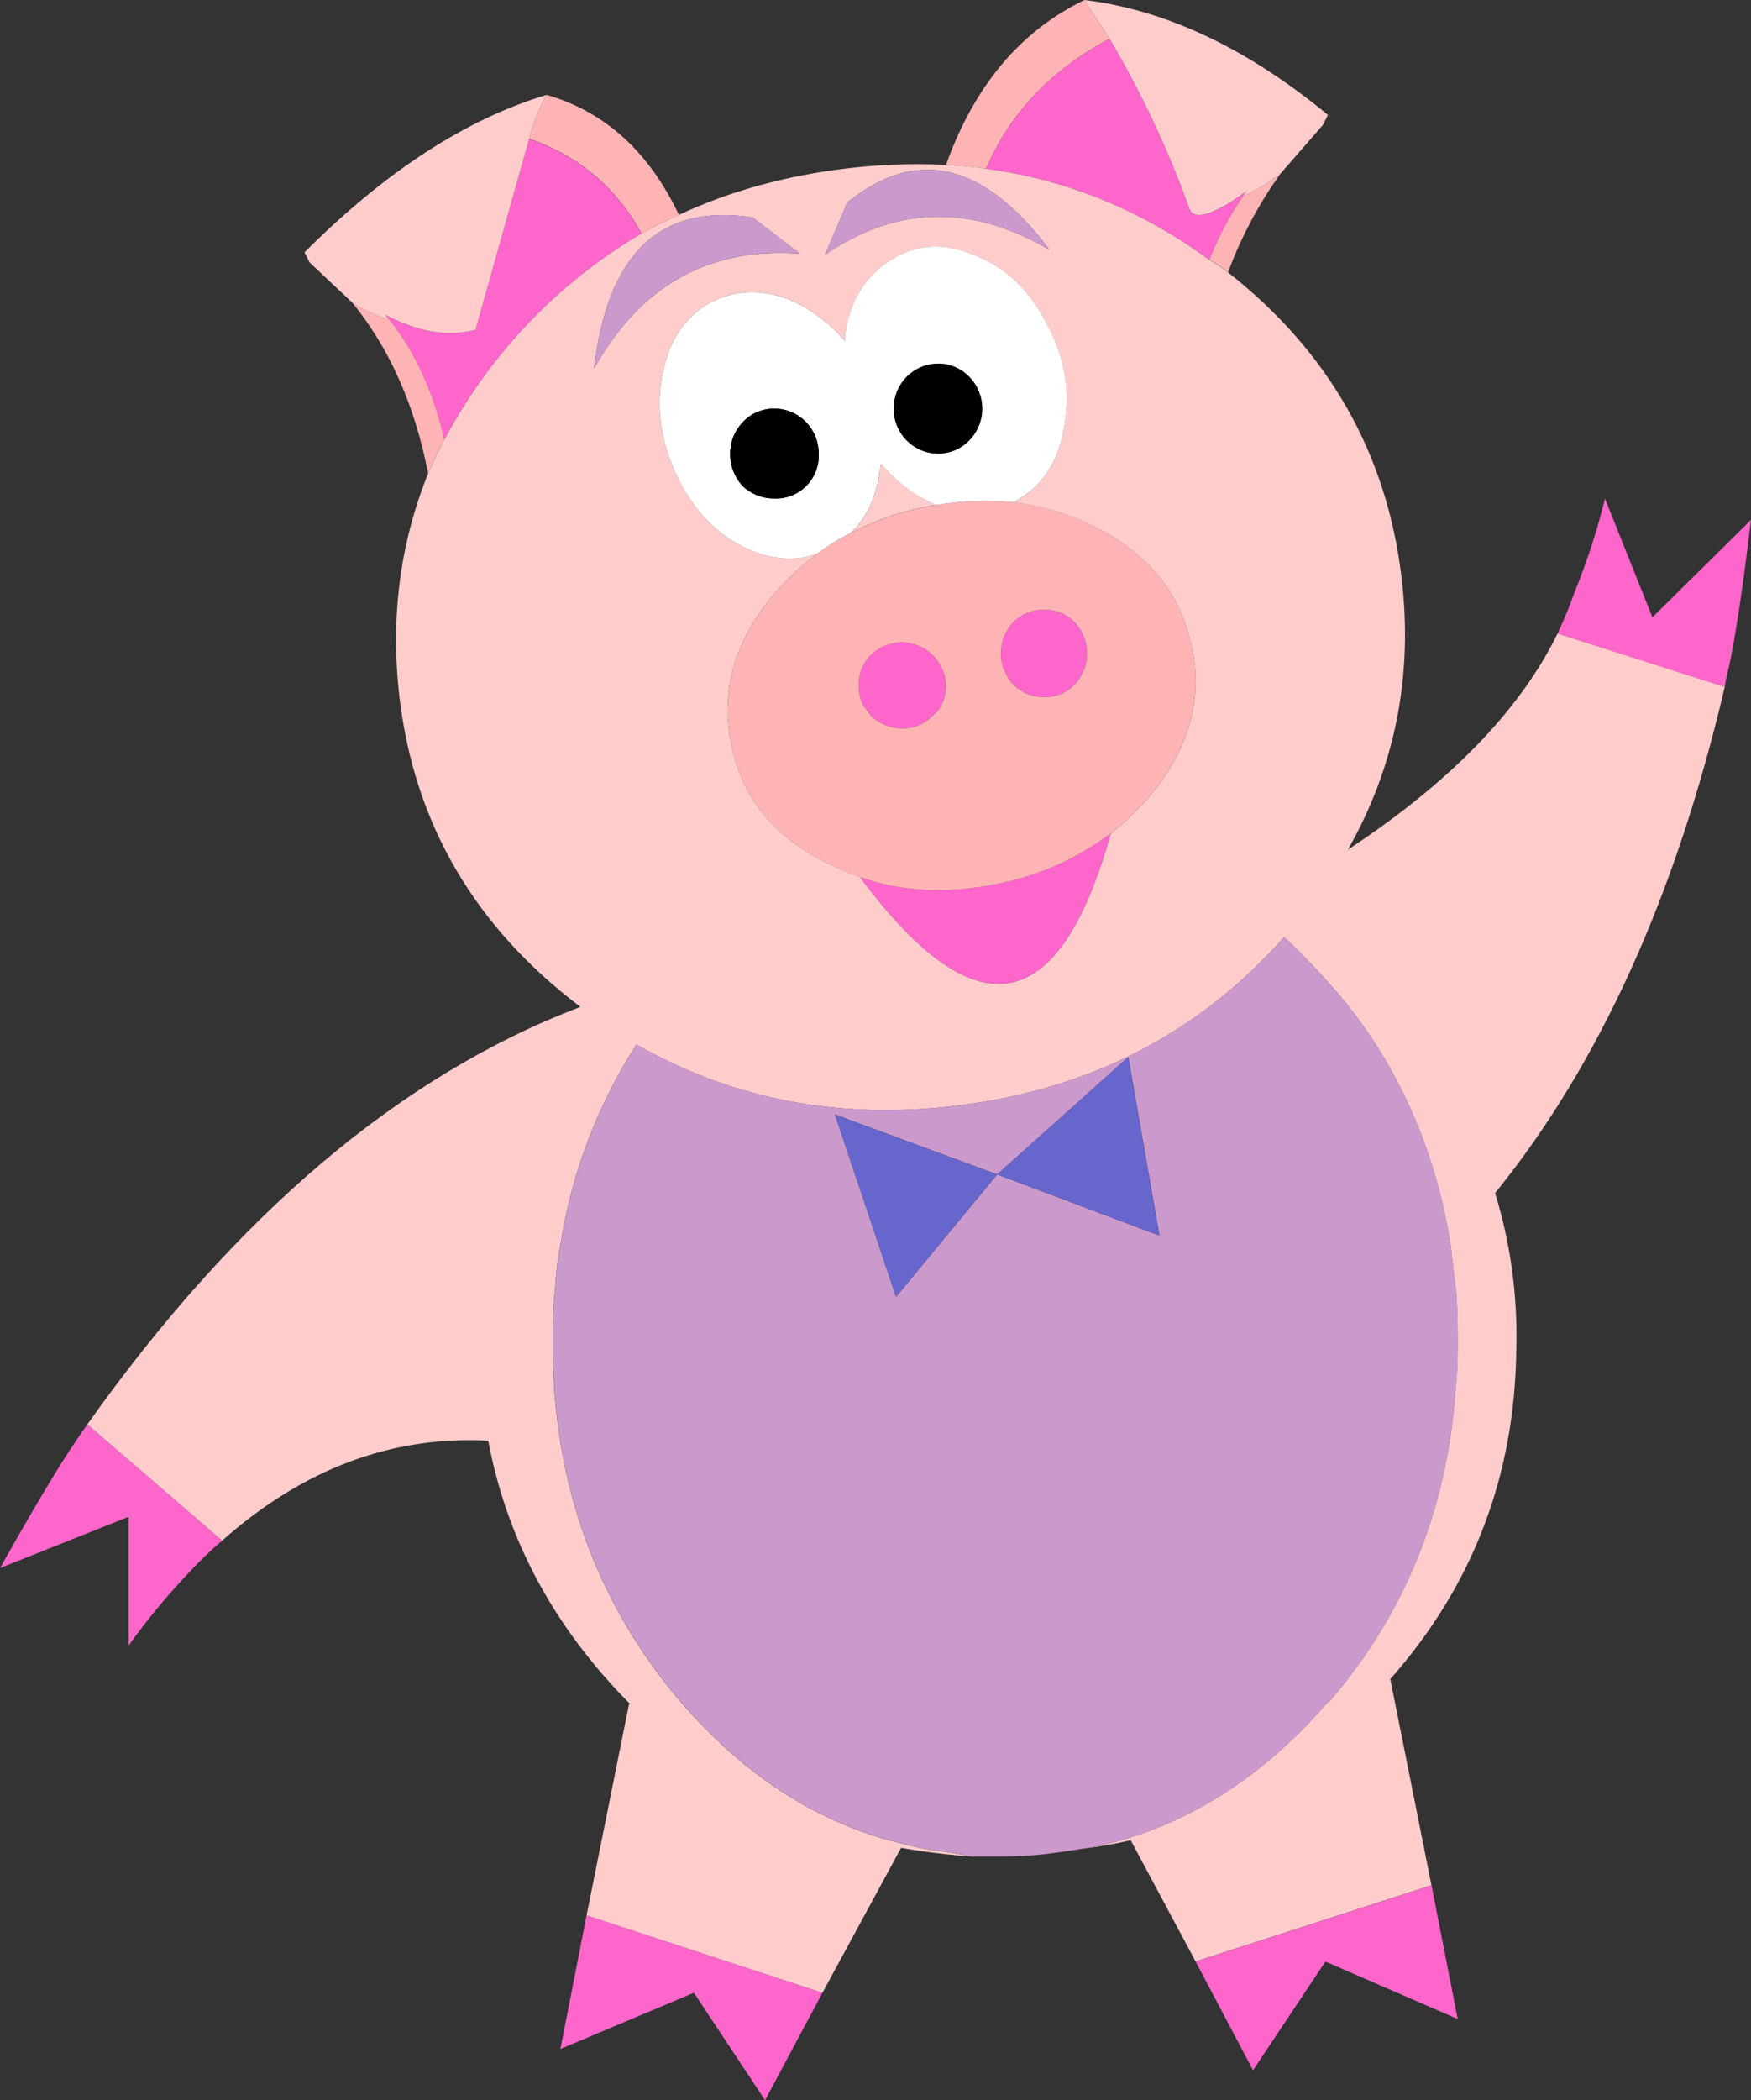 <?xml version="1.0" encoding="iso-8859-1"?>
<!-- Generator: Adobe Illustrator 20.1.0, SVG Export Plug-In . SVG Version: 6.00 Build 0)  -->
<svg version="1.0" id="Layer_1" xmlns="http://www.w3.org/2000/svg" xmlns:xlink="http://www.w3.org/1999/xlink" x="0px" y="0px"
	 viewBox="0 0 627.65 752.51" enable-background="new 0 0 627.65 752.51" xml:space="preserve">
<rect x="0" y="0" width="627.65" height="752.51" fill="#333333" stroke="none"/>
<title>cutecharacters_0004</title>
<path fill="#FF66CC" d="M274.23,752.51L294.81,714l-84.55-27.75l-9.39,47.9L248.73,714l25.5,38.5 M79.63,552l-48.31-41.67
	c-1.493,2.087-2.827,4.027-4,5.82c-5.967,8.667-15.063,23.887-27.29,45.66l46.08-18.35v46.11c6.686-9.295,14-18.122,21.89-26.42
	C71.651,559.204,75.534,555.481,79.63,552 M189.68,49.69l-19.24,68.49c-8.053,2.087-16.553,1.34-25.5-2.24
	c-2.317-0.862-4.561-1.909-6.71-3.13c0.348,0.665,0.8,1.269,1.34,1.79c9.247,11.64,15.807,25.973,19.68,43
	c16.256-30.697,40.728-56.269,70.68-73.86c-8.947-16.413-22.367-27.747-40.26-34 M428.57,702.82l20.58,38.95l25.95-38.95
	l47.42,20.59l-9.39-47.9l-84.55,27.31 M564.58,211.74c-1.832,5.189-3.925,10.282-6.27,15.26l59.95,19.25
	c0.274-2.268,0.722-4.511,1.34-6.71c2.387-10.747,5.07-28.503,8.05-53.27l-35.34,34.92l-17-42.53
	c-2.772,11.289-6.362,22.362-10.74,33.13 M440.21,73c-8.053,4.773-12.677,5.37-13.87,1.79c-7.611-21.147-17.196-41.531-28.63-60.88
	c-20.88,11.04-35.643,26.56-44.29,46.56c28.927,3.88,55.62,14.773,80.08,32.68c3.122-8.055,7.176-15.718,12.08-22.83
	c0.348-0.665,0.8-1.269,1.34-1.79c-2.087,1.493-4.323,2.987-6.71,4.48 M398.15,298.59c-11.776,8.857-25.38,14.976-39.82,17.91
	c-18.193,3.88-34.893,3.133-50.1-2.24C349.683,370.067,379.657,364.843,398.15,298.59 M374.44,218.46
	c-4.185-0.113-8.231,1.508-11.18,4.48c-2.874,3.016-4.475,7.024-4.47,11.19c-0.045,2.503,0.572,4.973,1.79,7.16
	c0.612,1.502,1.524,2.863,2.68,4c2.949,2.972,6.995,4.593,11.18,4.48c4.045,0.055,7.933-1.567,10.74-4.48
	c1.156-1.137,2.068-2.498,2.68-4c1.218-2.187,1.835-4.657,1.79-7.16c0.005-4.166-1.596-8.174-4.47-11.19
	C382.373,220.027,378.485,218.405,374.44,218.46 M334.18,256.51c1.287-0.956,2.354-2.177,3.13-3.58
	c1.15-2.213,1.763-4.666,1.79-7.16c-0.2-8.566-7.094-15.464-15.66-15.67c-4.165-0.002-8.169,1.603-11.18,4.48
	c-2.969,2.954-4.586,7.003-4.47,11.19c0.027,2.494,0.64,4.947,1.79,7.16l2.68,3.58c3.009,2.881,7.014,4.489,11.18,4.49
	C327.487,261.052,331.374,259.427,334.18,256.51L334.18,256.51z"/>
<path fill="#FEB4B4" d="M153.45,169.66c1.787-4.18,3.727-8.21,5.82-12.09c-3.88-17.013-10.44-31.347-19.68-43
	c-4.735-1.476-9.249-3.585-13.42-6.27c13.42,16.413,22.517,36.857,27.29,61.33 M229.96,83.68c4.348-2.463,8.825-4.693,13.41-6.68
	c-10.74-22.667-26.547-37-47.42-43c-2.804,4.907-4.911,10.181-6.26,15.67c17.893,6.267,31.313,17.6,40.26,34 M433.5,93.07
	c0.773,0.402,1.521,0.849,2.24,1.34c1.558,0.942,3.052,1.988,4.47,3.13c4.642-12.567,10.963-24.448,18.79-35.32
	c-4.113,3.246-8.622,5.955-13.42,8.06c-4.904,7.112-8.958,14.775-12.08,22.83 M393.68,189.36c-9.482-4.962-19.792-8.148-30.42-9.4
	c-9.097-0.889-18.271-0.587-27.29,0.9c-1.787,0.3-3.427,0.6-4.92,0.9c-9.2,1.859-18.086,5.025-26.39,9.4
	c-4.094,2.028-7.996,4.421-11.66,7.15c-6.078,4.598-11.622,9.86-16.53,15.69c-13.42,16.413-18.193,34.02-14.32,52.82
	c3.58,18.5,14.763,32.527,33.55,42.08c4.065,2.041,8.249,3.834,12.53,5.37c15.213,5.373,31.913,6.12,50.1,2.24
	c14.44-2.934,28.044-9.053,39.82-17.91c5.421-4.229,10.369-9.03,14.76-14.32c13.42-16.413,18.193-33.873,14.32-52.38
	c-3.88-18.8-15.063-32.977-33.55-42.53 M337.31,252.94c-0.776,1.403-1.843,2.624-3.13,3.58c-2.807,2.913-6.695,4.535-10.74,4.48
	c-4.165,0.002-8.169-1.603-11.18-4.48l-2.68-3.58c-1.15-2.213-1.763-4.666-1.79-7.16c-0.116-4.187,1.501-8.236,4.47-11.19
	c3.011-2.877,7.015-4.482,11.18-4.48c8.566,0.206,15.46,7.104,15.66,15.67C339.073,248.274,338.46,250.727,337.31,252.94
	 M363.26,222.94c2.949-2.972,6.995-4.593,11.18-4.48c4.045-0.055,7.933,1.567,10.74,4.48c2.874,3.016,4.475,7.024,4.47,11.19
	c0.045,2.503-0.572,4.973-1.79,7.16c-0.612,1.502-1.524,2.863-2.68,4c-2.807,2.913-6.695,4.535-10.74,4.48
	c-4.185,0.113-8.231-1.508-11.18-4.48c-1.156-1.137-2.068-2.498-2.68-4c-1.218-2.187-1.835-4.657-1.79-7.16
	C358.785,229.964,360.386,225.956,363.26,222.94 M397.71,13.88c-3.58-5.373-6.563-10-8.95-13.88
	c-22.967,11.04-39.52,30.737-49.66,59.09c4.773,0.3,9.547,0.747,14.32,1.34C362.067,40.437,376.83,24.92,397.71,13.88z"/>
<path fill="#FFCCCC" d="M170.45,118.18l19.24-68.49c1.347-5.496,3.454-10.776,6.26-15.69c-28.927,8.667-57.857,27.467-86.79,56.4
	l1.79,3.6l15.21,14.32c4.171,2.685,8.685,4.794,13.42,6.27c-0.54-0.521-0.992-1.125-1.34-1.79c2.149,1.221,4.393,2.268,6.71,3.13
	c8.947,3.58,17.447,4.327,25.5,2.24 M353.45,60.42c-4.773-0.6-9.547-1.047-14.32-1.34c-12.096-0.592-24.221-0.144-36.24,1.34
	c-21.773,2.667-41.607,8.187-59.5,16.56c-4.59,1.996-9.069,4.236-13.42,6.71c-29.952,17.59-54.424,43.163-70.68,73.86
	c-2.087,3.88-4.027,7.91-5.82,12.09c-10.14,25.067-13.57,51.777-10.29,80.13c5.367,45.333,26.99,82.333,64.87,111
	c-64.44,24.5-123.35,74.353-176.73,149.56L79.63,552c28.927-25.667,60.69-37.603,95.29-35.81v-0.49
	c6.56,35.513,23.41,67,50.55,94.46l0.45,0.45h-0.45l-15.21,75.65L294.81,714L323,662.08c8.586,1.519,17.249,2.564,25.95,3.13
	l-10.74-1.79c-4.832-0.553-9.617-1.452-14.32-2.69c-23.86-5.667-45.49-17.453-64.89-35.36c-4.773-4.473-9.547-9.397-14.32-14.77
	c-27.733-32.233-43.093-70.133-46.08-113.7c-0.3-5.673-0.45-11.34-0.45-17c0-0.6,0-1.047,0-1.34
	c-0.016-5.981,0.281-11.96,0.89-17.91c0.266-4.809,0.864-9.594,1.79-14.32c3.951-25.669,13.249-50.222,27.29-72.07
	c34.587,19.687,72.773,26.993,114.56,21.92c47.72-5.673,86.94-25.817,117.66-60.43c5.367,5.073,10.587,10.447,15.66,16.12
	c8.82,9.667,16.478,20.333,22.82,31.78c10.567,19.203,17.675,40.115,21,61.78c0.296,1.17,0.447,2.373,0.45,3.58
	c0.593,4.773,1.19,9.697,1.79,14.77c0.3,5.673,0.45,11.34,0.45,17v1.79c0.001,5.678-0.297,11.353-0.89,17
	c-3.28,42.08-18.193,78.64-44.74,109.68c-1.187,0.889-2.241,1.943-3.13,3.13c-20.28,22.667-43.243,38.037-68.89,46.11
	c-5.698,1.805-11.534,3.143-17.45,4c6.014-0.728,11.986-1.773,17.89-3.13l23.26,43.42l84.55-27.31l-14.76-73.86
	c29.827-33.727,44.887-73.42,45.18-119.08c0.444-18.643-2.126-37.236-7.61-55.06c37.28-45.96,64.717-106.393,82.31-181.3L558.31,227
	c-13.42,27.453-38.473,53.267-75.16,77.44c17-29.847,23.413-62.377,19.24-97.59c-5.367-44.467-26.093-80.877-62.18-109.23
	c-1.418-1.142-2.912-2.188-4.47-3.13c-0.719-0.491-1.467-0.938-2.24-1.34c-24.453-17.907-51.147-28.8-80.08-32.68 M319.42,93.15
	c8.947-5.673,18.79-6.27,29.53-1.79c11.033,4.18,19.683,12.237,25.95,24.17c6.56,11.94,8.797,24.027,6.71,36.26
	c-1.787,12.533-7.157,21.487-16.11,26.86c-0.719,0.491-1.467,0.938-2.24,1.34c10.628,1.252,20.938,4.438,30.42,9.4
	c18.493,9.547,29.677,23.723,33.55,42.53c3.88,18.5-0.893,35.96-14.32,52.38c-4.391,5.29-9.339,10.091-14.76,14.32
	c-18.487,66.253-48.46,71.463-89.92,15.63c-4.281-1.536-8.465-3.329-12.53-5.37c-18.787-9.547-29.97-23.573-33.55-42.08
	c-3.88-18.8,0.893-36.407,14.32-52.82c4.909-5.823,10.453-11.079,16.53-15.67c-7.16,2.667-14.913,2.367-23.26-0.9
	c-11.033-4.473-19.683-12.68-25.95-24.62s-8.503-24.027-6.71-36.26c1.787-12.533,7.157-21.637,16.11-27.31
	c9.247-5.373,19.247-5.97,30-1.79c7.587,3.381,14.314,8.43,19.68,14.77V120c1.787-12.233,7.303-21.187,16.55-26.86 M269.76,77.89
	l17,13c-32.507-2.4-57.113,11.323-73.82,41.17C217.713,90.873,236.653,72.817,269.76,77.89 M295.71,91.32l8.05-18.8
	c24.753-20,48.91-14.333,72.47,17c-28.033-16.413-54.877-15.817-80.53,1.79 M335.52,180.84c-7.677-3.226-14.438-8.3-19.68-14.77
	c-0.033,0.766-0.184,1.521-0.45,2.24c-1.193,9.847-4.773,17.457-10.74,22.83c8.304-4.375,17.19-7.541,26.39-9.4
	c1.493-0.3,3.133-0.6,4.92-0.9h-0.45 M388.76,0c2.387,3.88,5.37,8.507,8.95,13.88c11.434,19.349,21.019,39.733,28.63,60.88
	c1.193,3.58,5.817,2.983,13.87-1.79c2.387-1.493,4.623-2.987,6.71-4.48c-0.54,0.521-0.992,1.125-1.34,1.79
	c4.798-2.105,9.307-4.814,13.42-8.06l15.21-17.46l1.79-3.58C447.067,17.307,417.987,3.58,388.76,0z"/>
<path fill="#CC99CC" d="M476,351.86c-5.073-5.673-10.293-11.047-15.66-16.12c-30.72,34.62-69.94,54.763-117.66,60.43
	c-41.787,5.08-79.96-2.23-114.52-21.93c-14.042,21.848-23.339,46.401-27.29,72.07c-0.926,4.726-1.524,9.511-1.79,14.32
	c-0.609,5.95-0.906,11.929-0.89,17.91c0,0.3,0,0.747,0,1.34c0,5.673,0.15,11.34,0.45,17c2.98,43.573,18.34,81.473,46.08,113.7
	c4.773,5.373,9.547,10.297,14.32,14.77c19.387,17.907,41.01,29.693,64.87,35.36c4.703,1.238,9.488,2.137,14.32,2.69l10.74,1.79h9.84
	c5.383-0.002,10.761-0.303,16.11-0.9c2.387-0.3,4.623-0.6,6.71-0.9l5.82-0.9c5.916-0.857,11.752-2.195,17.45-4
	c25.647-8.06,48.61-23.43,68.89-46.11c0.889-1.187,1.943-2.241,3.13-3.13c26.547-31.04,41.46-67.6,44.74-109.68
	c0.594-5.647,0.891-11.322,0.89-17v-1.79c0-5.673-0.15-11.34-0.45-17c-0.593-5.073-1.19-9.997-1.79-14.77
	c-0.003-1.207-0.154-2.41-0.45-3.58c-3.325-21.665-10.433-42.577-21-61.78C492.507,372.198,484.834,361.528,476,351.86
	 M357.44,420.8l-36.24,43.87l-21.92-65.36L357.44,420.8l47-42.08l11.18,64L357.44,420.8 M303.76,72.52l-8.05,18.8
	c25.647-17.607,52.49-18.203,80.53-1.79c-23.56-31.333-47.717-37-72.47-17 M286.77,90.88l-17-13
	c-33.107-5.073-52.047,12.983-56.82,54.17c16.7-29.84,41.303-43.567,73.81-41.18L286.77,90.88z"/>
<path fill="#6666CC" d="M357.44,420.8l58.16,21.94l-11.18-64l-47,42.08 M321.18,464.69l36.24-43.87l-58.16-21.49L321.18,464.69z"/>
<path fill="#FFFFFF" d="M348.94,91.32c-10.74-4.473-20.583-3.877-29.53,1.79c-9.247,5.673-14.763,14.627-16.55,26.86v2.24
	c-5.366-6.34-12.093-11.389-19.68-14.77c-10.74-4.18-20.74-3.583-30,1.79c-8.947,5.673-14.317,14.777-16.11,27.31
	c-1.787,12.233,0.45,24.32,6.71,36.26c6.26,11.94,14.91,20.147,25.95,24.62c8.353,3.28,16.107,3.58,23.26,0.9
	c3.654-2.731,7.546-5.128,11.63-7.16c5.967-5.373,9.547-12.983,10.74-22.83c0.266-0.719,0.417-1.474,0.45-2.24
	c5.242,6.47,12.003,11.544,19.68,14.77H336c9.019-1.487,18.193-1.789,27.29-0.9c0.773-0.402,1.521-0.849,2.24-1.34
	c8.947-5.373,14.317-14.327,16.11-26.86c2.087-12.233-0.15-24.32-6.71-36.26c-6.26-11.94-14.91-19.997-25.95-24.17 M324.82,135.2
	c3.031-3.175,7.24-4.956,11.63-4.92c4.245,0.03,8.29,1.81,11.18,4.92c5.961,6.269,5.961,16.111,0,22.38
	c-2.89,3.11-6.935,4.89-11.18,4.92c-4.39,0.036-8.599-1.745-11.63-4.92C318.859,151.311,318.859,141.469,324.82,135.2 M277.4,146.39
	c4.379-0.027,8.576,1.753,11.6,4.92c2.874,3.016,4.475,7.024,4.47,11.19c0.436,8.466-6.073,15.683-14.54,16.12
	c-0.523,0.027-1.047,0.027-1.57,0c-4.165,0.002-8.169-1.603-11.18-4.48c-2.933-3.16-4.535-7.329-4.47-11.64
	c-0.005-4.166,1.596-8.174,4.47-11.19c2.891-3.116,6.94-4.9,11.19-4.93L277.4,146.39z"/>
<path d="M289,151.31c-3.031-3.175-7.24-4.956-11.63-4.92c-4.245,0.03-8.29,1.81-11.18,4.92c-2.874,3.016-4.475,7.024-4.47,11.19
	c-0.065,4.311,1.537,8.48,4.47,11.64c3.011,2.877,7.015,4.482,11.18,4.48c8.467,0.431,15.68-6.083,16.11-14.55
	c0.027-0.523,0.026-1.047,0-1.57C293.483,158.332,291.878,154.324,289,151.31 M336.42,130.31c-4.39-0.036-8.599,1.745-11.63,4.92
	c-5.961,6.269-5.961,16.111,0,22.38c3.031,3.175,7.24,4.956,11.63,4.92c4.245-0.03,8.29-1.81,11.18-4.92
	c5.961-6.269,5.961-16.111,0-22.38c-2.883-3.125-6.929-4.92-11.18-4.96L336.42,130.31z"/>
</svg>
